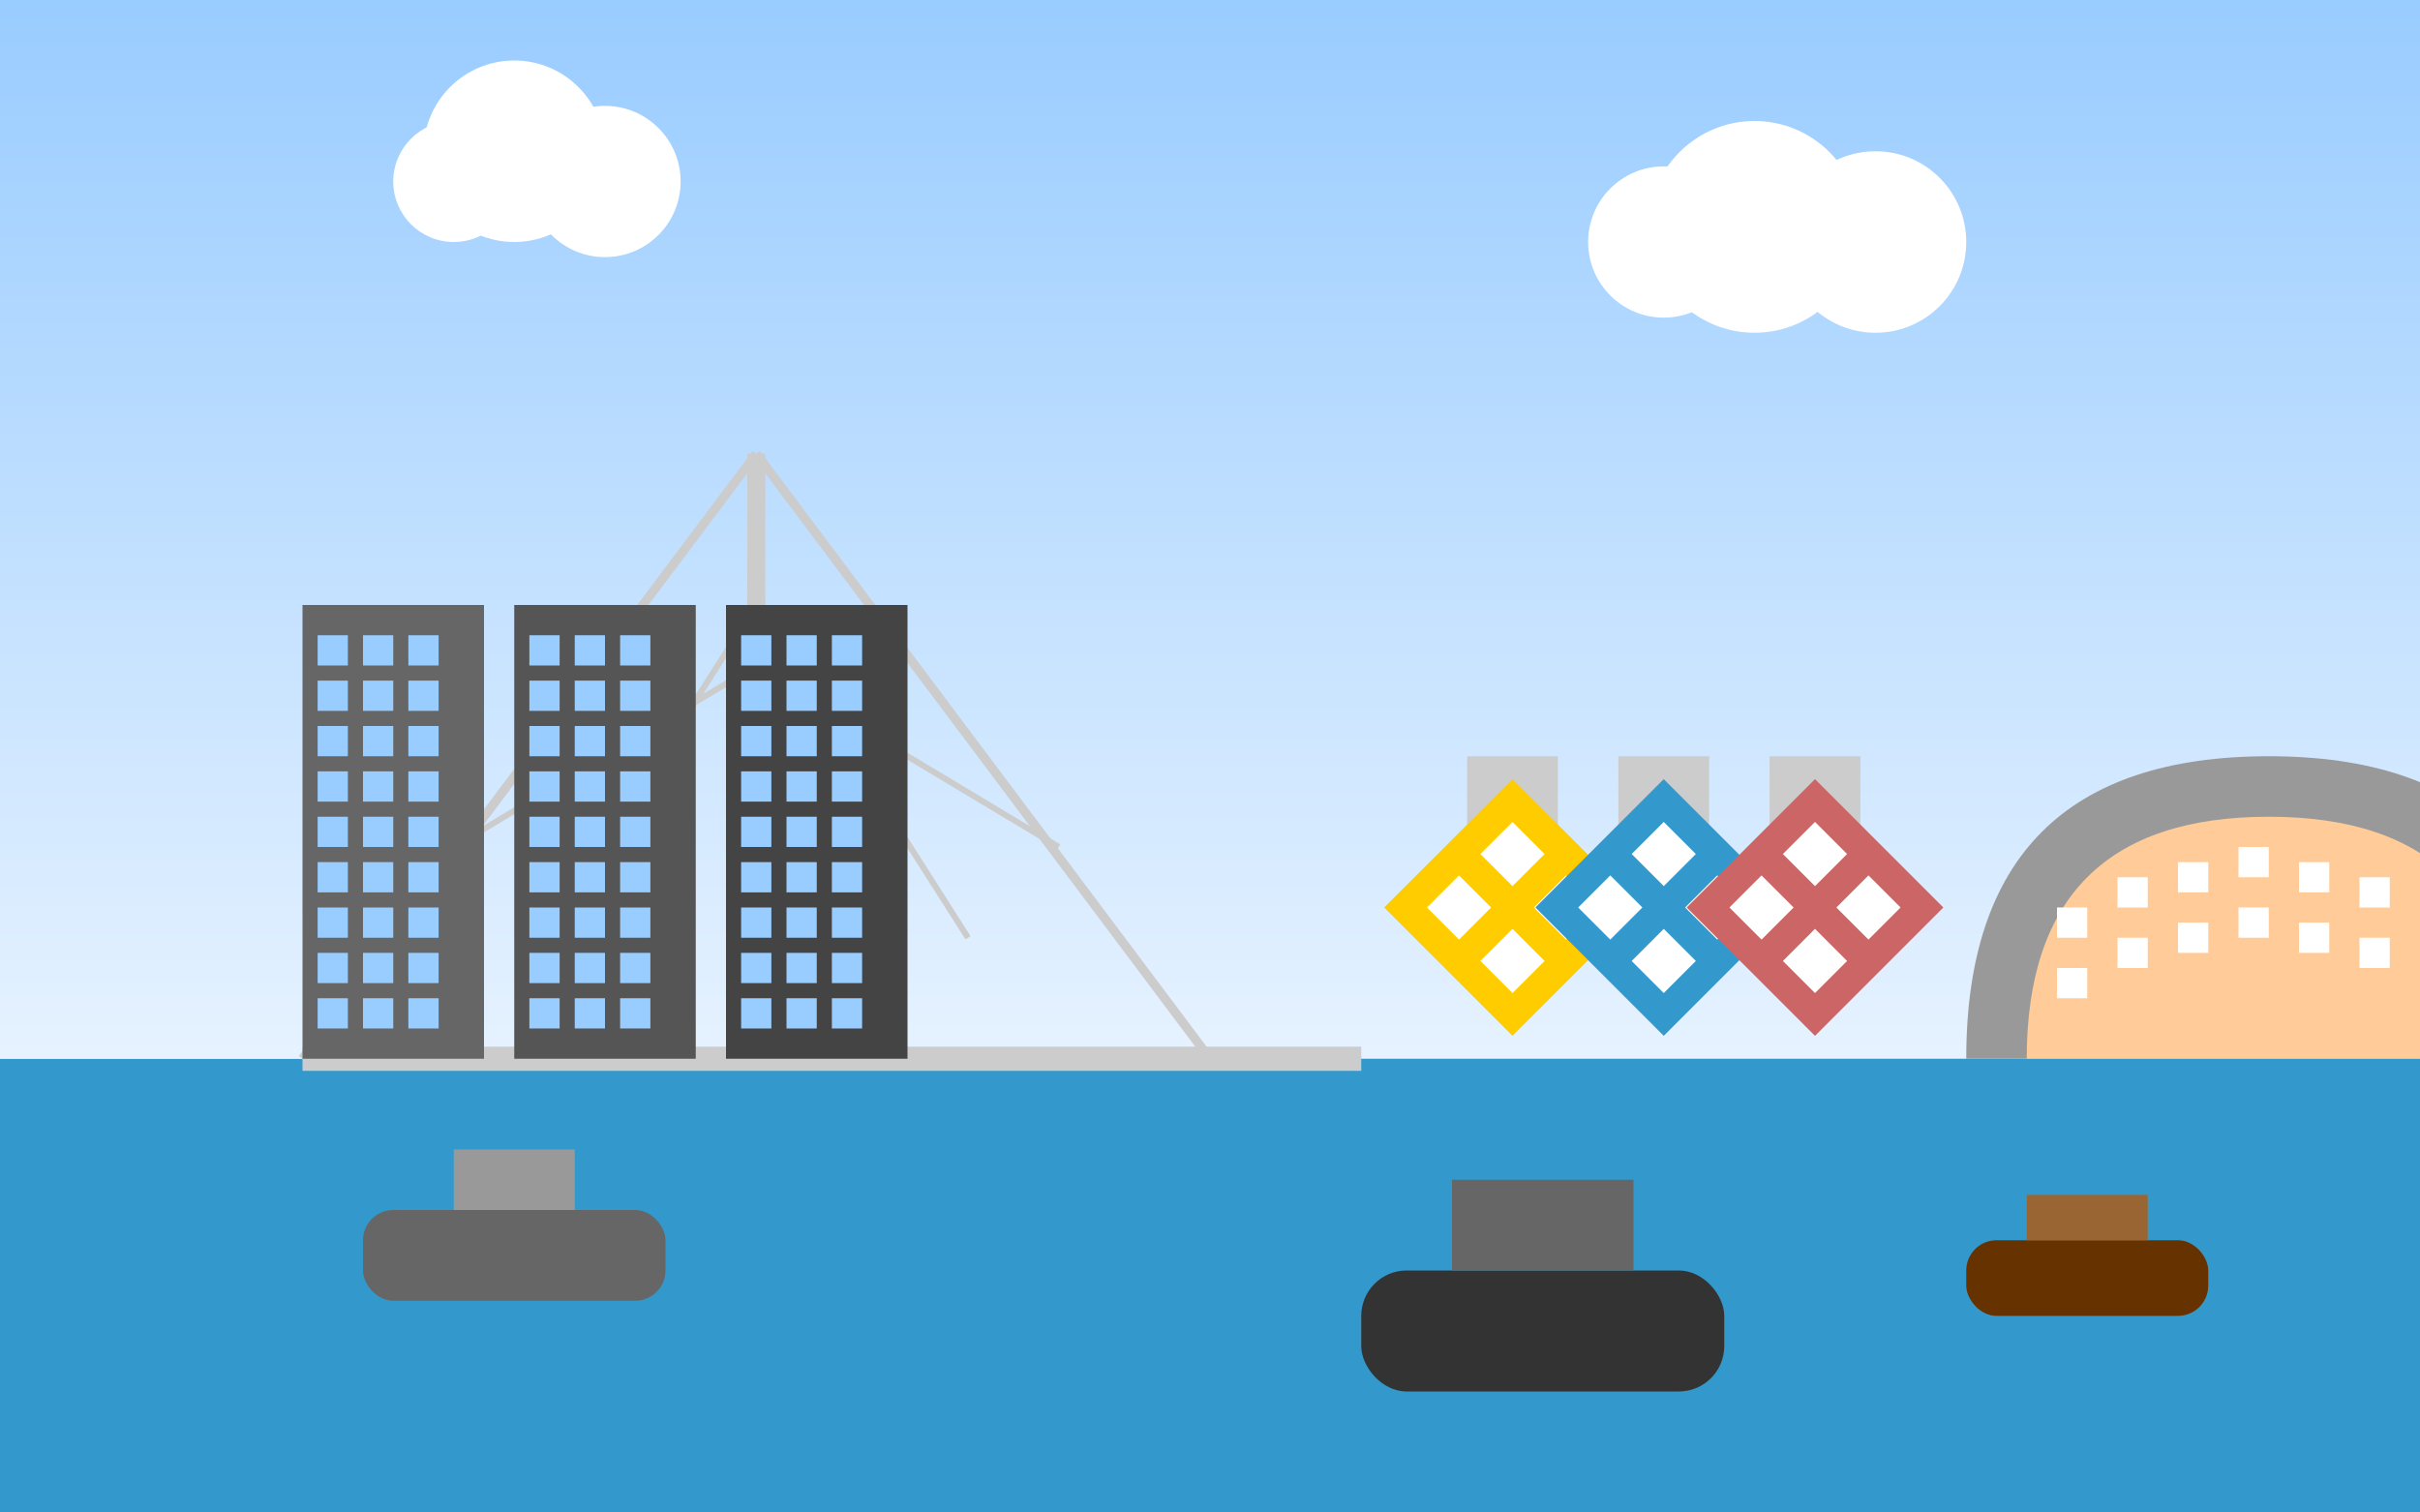<svg xmlns="http://www.w3.org/2000/svg" viewBox="0 0 800 500" width="100%" height="100%">
  <!-- Background -->
  <rect width="800" height="500" fill="#e6f2ff"/>
  
  <!-- Water (Maas river) -->
  <rect y="350" width="800" height="150" fill="#3399cc"/>
  <path d="M0,350 Q200,370 400,350 Q600,330 800,350 L800,500 L0,500 Z" fill="#3399cc"/>
  
  <!-- Sky gradient -->
  <linearGradient id="sky" x1="0%" y1="0%" x2="0%" y2="100%">
    <stop offset="0%" stop-color="#99ccff"/>
    <stop offset="100%" stop-color="#e6f2ff"/>
  </linearGradient>
  <rect x="0" y="0" width="800" height="350" fill="url(#sky)"/>
  
  <!-- Skyline with modern architecture -->
  
  <!-- Erasmus Bridge (Erasmusbrug) -->
  <line x1="100" y1="350" x2="450" y2="350" stroke="#cccccc" stroke-width="8"/>
  <line x1="250" y1="350" x2="250" y2="150" stroke="#cccccc" stroke-width="6"/>
  <line x1="250" y1="150" x2="100" y2="350" stroke="#cccccc" stroke-width="3"/>
  <line x1="250" y1="150" x2="400" y2="350" stroke="#cccccc" stroke-width="3"/>
  <line x1="180" y1="310" x2="250" y2="200" stroke="#cccccc" stroke-width="2"/>
  <line x1="320" y1="310" x2="250" y2="200" stroke="#cccccc" stroke-width="2"/>
  <line x1="150" y1="280" x2="250" y2="220" stroke="#cccccc" stroke-width="2"/>
  <line x1="350" y1="280" x2="250" y2="220" stroke="#cccccc" stroke-width="2"/>
  
  <!-- Cube Houses (Kubuswoningen) -->
  <g transform="translate(500, 300)">
    <!-- Base -->
    <rect x="-15" y="-50" width="30" height="50" fill="#cccccc"/>
    
    <!-- Yellow Cube House -->
    <g transform="rotate(-45)">
      <rect x="-30" y="-30" width="60" height="60" fill="#ffcc00"/>
      <!-- Windows -->
      <rect x="-20" y="-20" width="15" height="15" fill="#ffffff"/>
      <rect x="5" y="-20" width="15" height="15" fill="#ffffff"/>
      <rect x="-20" y="5" width="15" height="15" fill="#ffffff"/>
      <rect x="5" y="5" width="15" height="15" fill="#ffffff"/>
    </g>
  </g>
  
  <g transform="translate(550, 300)">
    <!-- Base -->
    <rect x="-15" y="-50" width="30" height="50" fill="#cccccc"/>
    
    <!-- Blue Cube House -->
    <g transform="rotate(-45)">
      <rect x="-30" y="-30" width="60" height="60" fill="#3399cc"/>
      <!-- Windows -->
      <rect x="-20" y="-20" width="15" height="15" fill="#ffffff"/>
      <rect x="5" y="-20" width="15" height="15" fill="#ffffff"/>
      <rect x="-20" y="5" width="15" height="15" fill="#ffffff"/>
      <rect x="5" y="5" width="15" height="15" fill="#ffffff"/>
    </g>
  </g>
  
  <g transform="translate(600, 300)">
    <!-- Base -->
    <rect x="-15" y="-50" width="30" height="50" fill="#cccccc"/>
    
    <!-- Red Cube House -->
    <g transform="rotate(-45)">
      <rect x="-30" y="-30" width="60" height="60" fill="#cc6666"/>
      <!-- Windows -->
      <rect x="-20" y="-20" width="15" height="15" fill="#ffffff"/>
      <rect x="5" y="-20" width="15" height="15" fill="#ffffff"/>
      <rect x="-20" y="5" width="15" height="15" fill="#ffffff"/>
      <rect x="5" y="5" width="15" height="15" fill="#ffffff"/>
    </g>
  </g>
  
  <!-- De Rotterdam Building -->
  <g transform="translate(100, 200)">
    <rect x="0" y="0" width="60" height="150" fill="#666666"/>
    <rect x="70" y="0" width="60" height="150" fill="#555555"/>
    <rect x="140" y="0" width="60" height="150" fill="#444444"/>
    
    <!-- Windows -->
    <g fill="#99ccff">
      <!-- Left tower -->
      <rect x="5" y="10" width="10" height="10"/>
      <rect x="20" y="10" width="10" height="10"/>
      <rect x="35" y="10" width="10" height="10"/>
      <rect x="5" y="25" width="10" height="10"/>
      <rect x="20" y="25" width="10" height="10"/>
      <rect x="35" y="25" width="10" height="10"/>
      <rect x="5" y="40" width="10" height="10"/>
      <rect x="20" y="40" width="10" height="10"/>
      <rect x="35" y="40" width="10" height="10"/>
      <rect x="5" y="55" width="10" height="10"/>
      <rect x="20" y="55" width="10" height="10"/>
      <rect x="35" y="55" width="10" height="10"/>
      <rect x="5" y="70" width="10" height="10"/>
      <rect x="20" y="70" width="10" height="10"/>
      <rect x="35" y="70" width="10" height="10"/>
      <rect x="5" y="85" width="10" height="10"/>
      <rect x="20" y="85" width="10" height="10"/>
      <rect x="35" y="85" width="10" height="10"/>
      <rect x="5" y="100" width="10" height="10"/>
      <rect x="20" y="100" width="10" height="10"/>
      <rect x="35" y="100" width="10" height="10"/>
      <rect x="5" y="115" width="10" height="10"/>
      <rect x="20" y="115" width="10" height="10"/>
      <rect x="35" y="115" width="10" height="10"/>
      <rect x="5" y="130" width="10" height="10"/>
      <rect x="20" y="130" width="10" height="10"/>
      <rect x="35" y="130" width="10" height="10"/>
      
      <!-- Middle tower -->
      <rect x="75" y="10" width="10" height="10"/>
      <rect x="90" y="10" width="10" height="10"/>
      <rect x="105" y="10" width="10" height="10"/>
      <rect x="75" y="25" width="10" height="10"/>
      <rect x="90" y="25" width="10" height="10"/>
      <rect x="105" y="25" width="10" height="10"/>
      <rect x="75" y="40" width="10" height="10"/>
      <rect x="90" y="40" width="10" height="10"/>
      <rect x="105" y="40" width="10" height="10"/>
      <rect x="75" y="55" width="10" height="10"/>
      <rect x="90" y="55" width="10" height="10"/>
      <rect x="105" y="55" width="10" height="10"/>
      <rect x="75" y="70" width="10" height="10"/>
      <rect x="90" y="70" width="10" height="10"/>
      <rect x="105" y="70" width="10" height="10"/>
      <rect x="75" y="85" width="10" height="10"/>
      <rect x="90" y="85" width="10" height="10"/>
      <rect x="105" y="85" width="10" height="10"/>
      <rect x="75" y="100" width="10" height="10"/>
      <rect x="90" y="100" width="10" height="10"/>
      <rect x="105" y="100" width="10" height="10"/>
      <rect x="75" y="115" width="10" height="10"/>
      <rect x="90" y="115" width="10" height="10"/>
      <rect x="105" y="115" width="10" height="10"/>
      <rect x="75" y="130" width="10" height="10"/>
      <rect x="90" y="130" width="10" height="10"/>
      <rect x="105" y="130" width="10" height="10"/>
      
      <!-- Right tower -->
      <rect x="145" y="10" width="10" height="10"/>
      <rect x="160" y="10" width="10" height="10"/>
      <rect x="175" y="10" width="10" height="10"/>
      <rect x="145" y="25" width="10" height="10"/>
      <rect x="160" y="25" width="10" height="10"/>
      <rect x="175" y="25" width="10" height="10"/>
      <rect x="145" y="40" width="10" height="10"/>
      <rect x="160" y="40" width="10" height="10"/>
      <rect x="175" y="40" width="10" height="10"/>
      <rect x="145" y="55" width="10" height="10"/>
      <rect x="160" y="55" width="10" height="10"/>
      <rect x="175" y="55" width="10" height="10"/>
      <rect x="145" y="70" width="10" height="10"/>
      <rect x="160" y="70" width="10" height="10"/>
      <rect x="175" y="70" width="10" height="10"/>
      <rect x="145" y="85" width="10" height="10"/>
      <rect x="160" y="85" width="10" height="10"/>
      <rect x="175" y="85" width="10" height="10"/>
      <rect x="145" y="100" width="10" height="10"/>
      <rect x="160" y="100" width="10" height="10"/>
      <rect x="175" y="100" width="10" height="10"/>
      <rect x="145" y="115" width="10" height="10"/>
      <rect x="160" y="115" width="10" height="10"/>
      <rect x="175" y="115" width="10" height="10"/>
      <rect x="145" y="130" width="10" height="10"/>
      <rect x="160" y="130" width="10" height="10"/>
      <rect x="175" y="130" width="10" height="10"/>
    </g>
  </g>
  
  <!-- Markthal -->
  <path d="M 650,350 Q 650,250 750,250 Q 850,250 850,350 Z" fill="#999999"/>
  <path d="M 670,350 Q 670,270 750,270 Q 830,270 830,350 Z" fill="#ffcc99"/>
  
  <!-- Windows -->
  <rect x="680" y="300" width="10" height="10" fill="#ffffff"/>
  <rect x="700" y="290" width="10" height="10" fill="#ffffff"/>
  <rect x="720" y="285" width="10" height="10" fill="#ffffff"/>
  <rect x="740" y="280" width="10" height="10" fill="#ffffff"/>
  <rect x="760" y="285" width="10" height="10" fill="#ffffff"/>
  <rect x="780" y="290" width="10" height="10" fill="#ffffff"/>
  <rect x="800" y="300" width="10" height="10" fill="#ffffff"/>
  
  <rect x="680" y="320" width="10" height="10" fill="#ffffff"/>
  <rect x="700" y="310" width="10" height="10" fill="#ffffff"/>
  <rect x="720" y="305" width="10" height="10" fill="#ffffff"/>
  <rect x="740" y="300" width="10" height="10" fill="#ffffff"/>
  <rect x="760" y="305" width="10" height="10" fill="#ffffff"/>
  <rect x="780" y="310" width="10" height="10" fill="#ffffff"/>
  <rect x="800" y="320" width="10" height="10" fill="#ffffff"/>
  
  <!-- Boats on the Maas -->
  <rect x="120" y="400" width="100" height="30" rx="10" fill="#666666"/>
  <rect x="150" y="380" width="40" height="20" fill="#999999"/>
  
  <rect x="450" y="420" width="120" height="40" rx="15" fill="#333333"/>
  <rect x="480" y="390" width="60" height="30" fill="#666666"/>
  
  <rect x="650" y="410" width="80" height="25" rx="10" fill="#663300"/>
  <rect x="670" y="395" width="40" height="15" fill="#996633"/>
  
  <!-- Clouds -->
  <circle cx="150" cy="60" r="20" fill="#ffffff"/>
  <circle cx="170" cy="50" r="30" fill="#ffffff"/>
  <circle cx="200" cy="60" r="25" fill="#ffffff"/>
  
  <circle cx="550" cy="80" r="25" fill="#ffffff"/>
  <circle cx="580" cy="75" r="35" fill="#ffffff"/>
  <circle cx="620" cy="80" r="30" fill="#ffffff"/>
</svg>